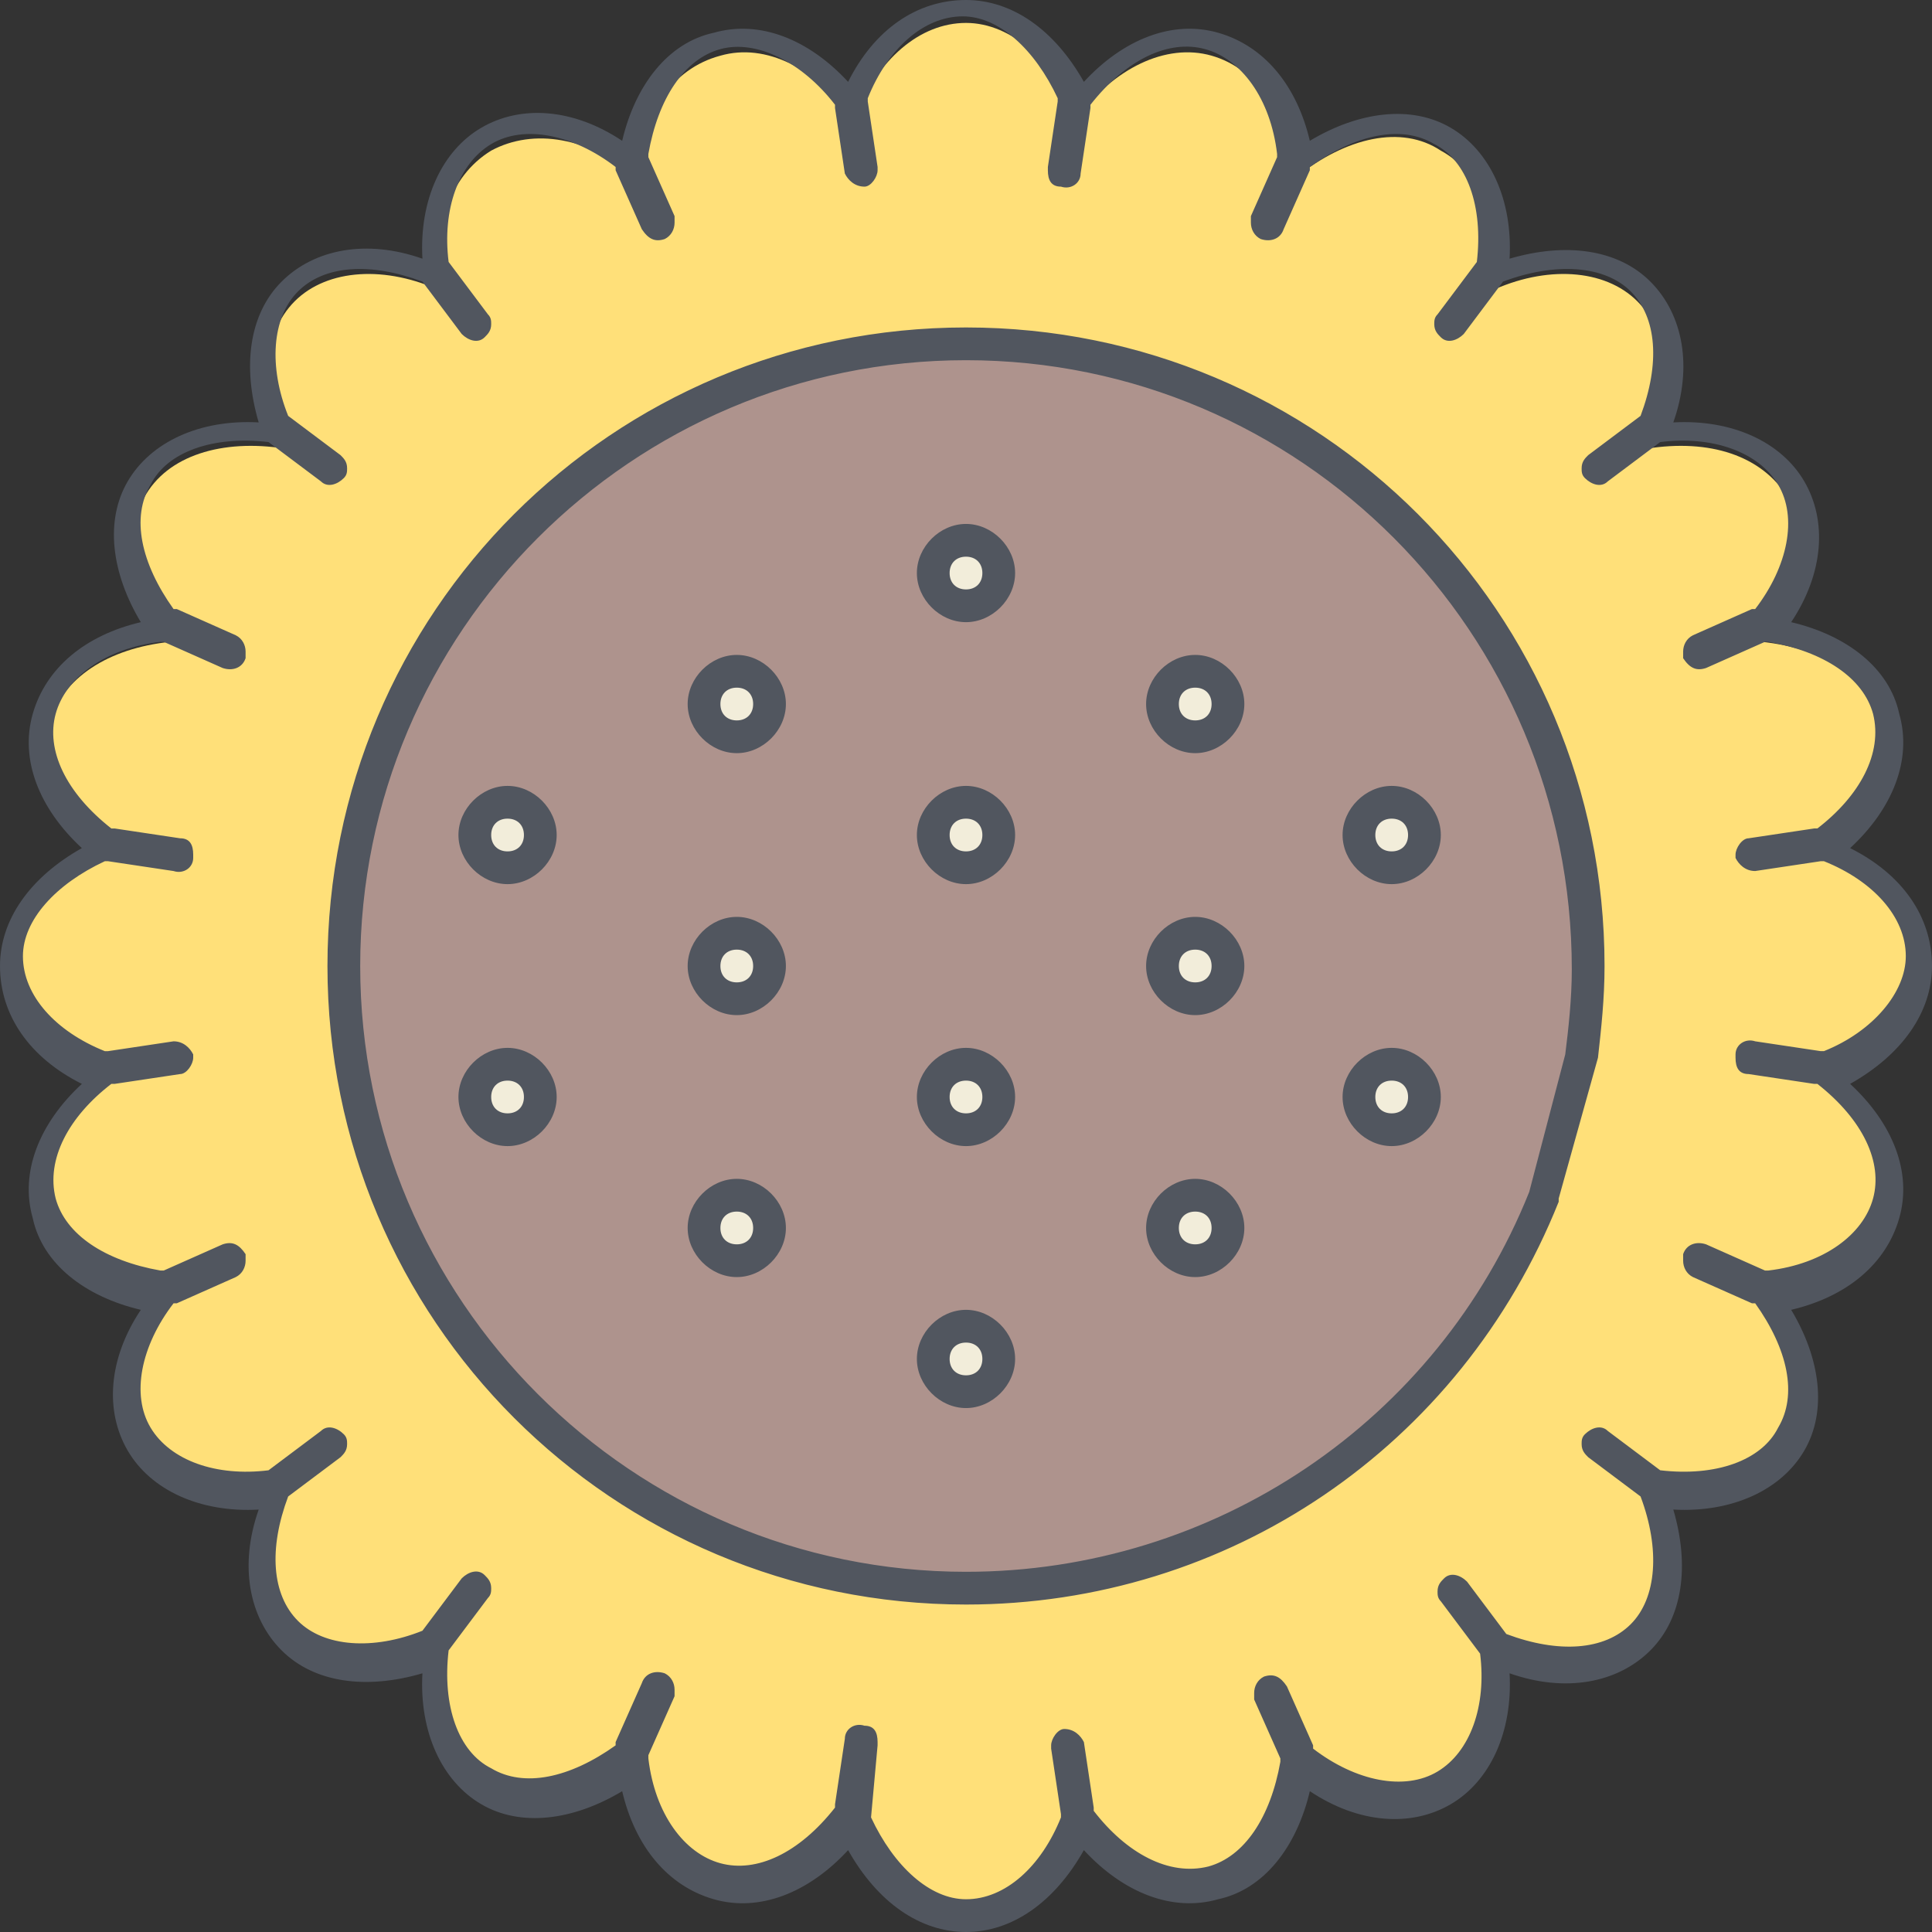 <?xml version="1.0" encoding="iso-8859-1"?>
<!-- Uploaded to: SVG Repo, www.svgrepo.com, Generator: SVG Repo Mixer Tools -->
<svg height="800px" width="800px" version="1.1" id="Layer_1" xmlns="http://www.w3.org/2000/svg" xmlns:xlink="http://www.w3.org/1999/xlink" 
	 viewBox="0 0 503.467 503.467" xml:space="preserve">
<rect x="0" y="0" width="503.467" height="503.467" fill="#333333" stroke="none"/>
<g transform="translate(1 1)">
	<path style="fill:#FFE079;" d="M412.867,250.733c0-89.6-72.533-162.133-162.133-162.133S88.6,161.133,88.6,250.733
		s72.533,162.133,162.133,162.133S412.867,340.333,412.867,250.733 M387.267,428.226c2.56,16.213-1.707,29.867-12.8,36.693
		c-11.093,5.973-25.6,2.56-37.547-6.827c-1.707,16.213-9.387,28.16-22.187,31.573c-12.8,3.414-24.747-3.413-34.987-16.213
		c-5.973,15.36-17.067,24.747-29.013,24.747c-11.947,0-23.04-10.24-29.013-24.747c-9.387,12.8-23.04,19.627-34.987,16.213
		c-11.947-3.413-19.627-15.36-22.187-31.573c-12.8,10.24-27.307,12.8-37.547,6.827c-11.093-5.973-15.36-20.48-12.8-36.693
		c-14.507,6.827-29.867,5.973-38.4-2.56s-9.387-23.893-2.56-38.4c-16.213,2.56-29.867-1.707-36.693-12.8
		c-5.973-11.093-2.56-25.6,6.827-37.547c-16.213-1.707-29.013-9.387-31.573-21.333c-3.413-11.947,3.413-25.6,16.213-34.987
		c-15.36-5.973-24.747-17.067-24.747-29.013c0-11.947,10.24-23.04,24.747-29.013c-12.8-9.387-19.627-23.04-16.213-34.987
		c3.413-11.947,15.36-19.627,31.573-21.333c-10.24-12.8-13.653-27.307-6.827-37.547c5.973-11.093,20.48-15.36,36.693-12.8
		c-6.827-14.507-5.973-29.867,2.56-38.4s23.893-9.387,38.4-2.56c-2.56-16.213,1.707-29.867,12.8-36.693
		c11.093-5.973,25.6-3.413,37.547,6.827c1.707-16.213,9.387-28.16,22.187-31.573c11.947-3.413,24.747,3.413,34.987,16.213
		c5.973-15.36,17.067-24.747,29.013-24.747c11.947,0,23.04,10.24,29.013,24.747c9.387-12.8,23.04-19.627,34.987-16.213
		c11.947,3.413,19.627,15.36,22.187,31.573c12.8-10.24,27.307-13.653,37.547-6.827c11.093,5.973,15.36,20.48,12.8,36.693
		c14.507-6.827,29.867-5.973,38.4,2.56s9.387,23.893,2.56,38.4c16.213-2.56,29.867,1.707,36.693,12.8
		c5.973,11.093,2.56,25.6-6.827,37.547c16.213,1.707,28.16,9.387,31.573,21.333c3.413,11.947-3.413,25.6-16.213,34.987
		c15.36,5.973,24.747,17.067,24.747,29.013c0,11.947-10.24,23.04-24.747,29.013c12.8,9.387,19.627,23.04,16.213,34.987
		c-3.413,11.947-15.36,19.627-31.573,21.333c10.24,12.8,12.8,27.307,6.827,37.547c-5.973,11.093-20.48,15.36-36.693,12.8
		c6.827,14.507,5.973,29.867-2.56,38.4S401.773,435.053,387.267,428.226"/>
	<path style="fill:#AE938D;" d="M250.733,88.6c89.6,0,162.133,72.533,162.133,162.133s-72.533,162.133-162.133,162.133
		S88.6,340.333,88.6,250.733S161.133,88.6,250.733,88.6"/>
	<path style="fill:#F2EDDA;" d="M361.667,225.133c5.12,0,8.533-3.413,8.533-8.533s-3.413-8.533-8.533-8.533
		s-8.533,3.413-8.533,8.533S356.547,225.133,361.667,225.133z M361.667,293.4c5.12,0,8.533-3.413,8.533-8.533
		s-3.413-8.533-8.533-8.533s-8.533,3.413-8.533,8.533S356.547,293.4,361.667,293.4z M310.467,327.533
		c5.12,0,8.533-3.413,8.533-8.533s-3.413-8.533-8.533-8.533s-8.533,3.413-8.533,8.533S305.347,327.533,310.467,327.533z
		 M250.733,361.667c5.12,0,8.533-3.413,8.533-8.533c0-5.12-3.413-8.533-8.533-8.533c-5.12,0-8.533,3.413-8.533,8.533
		C242.2,358.253,245.613,361.667,250.733,361.667z M250.733,293.4c5.12,0,8.533-3.413,8.533-8.533s-3.413-8.533-8.533-8.533
		c-5.12,0-8.533,3.413-8.533,8.533S245.613,293.4,250.733,293.4z M191,327.533c5.12,0,8.533-3.413,8.533-8.533
		s-3.413-8.533-8.533-8.533c-5.12,0-8.533,3.413-8.533,8.533S185.88,327.533,191,327.533z M131.267,293.4
		c5.12,0,8.533-3.413,8.533-8.533s-3.413-8.533-8.533-8.533c-5.12,0-8.533,3.413-8.533,8.533S126.147,293.4,131.267,293.4z
		 M131.267,225.133c5.12,0,8.533-3.413,8.533-8.533s-3.413-8.533-8.533-8.533c-5.12,0-8.533,3.413-8.533,8.533
		S126.147,225.133,131.267,225.133z M191,259.267c5.12,0,8.533-3.413,8.533-8.533S196.12,242.2,191,242.2
		c-5.12,0-8.533,3.413-8.533,8.533S185.88,259.267,191,259.267z M310.467,259.267c5.12,0,8.533-3.413,8.533-8.533
		s-3.413-8.533-8.533-8.533s-8.533,3.413-8.533,8.533S305.347,259.267,310.467,259.267z M310.467,191
		c5.12,0,8.533-3.413,8.533-8.533c0-5.12-3.413-8.533-8.533-8.533s-8.533,3.413-8.533,8.533
		C301.933,187.587,305.347,191,310.467,191z M191,191c5.12,0,8.533-3.413,8.533-8.533c0-5.12-3.413-8.533-8.533-8.533
		c-5.12,0-8.533,3.413-8.533,8.533C182.467,187.587,185.88,191,191,191z M250.733,156.867c5.12,0,8.533-3.413,8.533-8.533
		c0-5.12-3.413-8.533-8.533-8.533c-5.12,0-8.533,3.413-8.533,8.533C242.2,153.453,245.613,156.867,250.733,156.867z
		 M250.733,225.133c5.12,0,8.533-3.413,8.533-8.533s-3.413-8.533-8.533-8.533c-5.12,0-8.533,3.413-8.533,8.533
		S245.613,225.133,250.733,225.133z"/>
</g>
<path style="fill:#51565F;" d="M251.733,503.467c-11.947,0-23.04-7.68-30.72-21.333c-10.24,11.093-23.04,16.213-34.987,12.8
	c-11.947-3.413-20.48-13.653-23.893-28.16c-12.8,7.68-26.453,9.387-36.693,3.413s-16.213-18.773-15.36-34.133
	c-14.507,4.267-28.16,2.56-36.693-5.973s-11.093-22.187-5.973-36.693c-15.36,0.853-28.16-5.12-34.133-15.36
	c-5.973-10.24-5.12-23.893,3.413-36.693c-14.507-3.413-25.6-11.947-28.16-23.893c-3.413-11.947,1.707-24.747,12.8-34.987
	C7.68,275.627,0,264.533,0,251.733c0-11.947,7.68-23.04,21.333-30.72c-11.093-10.24-16.213-23.04-12.8-34.987
	s13.653-20.48,28.16-23.893c-7.68-12.8-9.387-26.453-3.413-36.693c5.973-10.24,18.773-16.213,34.133-15.36
	c-4.267-14.507-2.56-28.16,5.973-36.693s22.187-11.093,36.693-5.973c-0.853-15.36,5.12-28.16,15.36-34.133
	c10.24-5.973,23.893-5.12,36.693,3.413c3.413-14.507,11.947-25.6,23.893-28.16c11.947-3.413,24.747,1.707,34.987,12.8
	C227.84,7.68,238.933,0,251.733,0c11.947,0,23.04,7.68,30.72,21.333c10.24-11.093,23.04-16.213,34.987-12.8
	c11.947,3.413,20.48,13.653,23.893,28.16c12.8-7.68,26.453-9.387,36.693-3.413c10.24,5.973,16.213,18.773,15.36,34.133
	c14.507-4.267,28.16-2.56,36.693,5.973s11.093,22.187,5.973,36.693c15.36-0.853,28.16,5.12,34.133,15.36
	c5.973,10.24,5.12,23.893-3.413,36.693c14.507,3.413,25.6,11.947,28.16,23.893c3.413,11.947-1.707,24.747-12.8,34.987
	c13.653,6.827,21.333,17.92,21.333,30.72c0,11.947-7.68,23.04-21.333,30.72c11.093,10.24,16.213,23.04,12.8,34.987
	c-3.413,11.947-13.653,20.48-28.16,23.893c7.68,12.8,9.387,26.453,3.413,36.693c-5.973,10.24-18.773,16.213-34.133,15.36
	c4.267,14.507,2.56,28.16-5.973,36.693s-22.187,11.093-36.693,5.973c0.853,15.36-5.12,28.16-15.36,34.133
	c-10.24,5.973-23.893,5.12-36.693-3.413c-3.413,14.507-11.947,25.6-23.893,28.16c-11.947,3.413-24.747-1.707-34.987-12.8
	C274.773,495.787,263.68,503.467,251.733,503.467z M226.987,473.6c5.973,12.8,15.36,21.333,24.747,21.333
	c10.24,0,19.627-8.533,24.747-21.333c0,0,0,0,0-0.853l-2.56-17.067c0,0,0,0,0-0.853c0-1.707,1.707-4.267,3.413-4.267
	c2.56,0,4.267,1.707,5.12,3.413l2.56,17.067c0,0,0,0,0,0.853c8.533,11.093,19.627,17.067,29.867,14.507
	c9.387-2.56,16.213-12.8,18.773-27.307c0,0,0,0,0-0.853l-6.827-15.36c0-0.853,0-0.853,0-1.707c0-1.707,0.853-3.413,2.56-4.267
	c2.56-0.853,4.267,0,5.973,2.56l6.827,15.36c0,0,0,0,0,0.853c11.093,8.533,23.893,11.093,32.427,5.973
	c8.533-5.12,12.8-17.067,11.093-30.72l0,0l-10.24-13.653c-0.853-0.853-0.853-1.707-0.853-2.56c0-1.707,0.853-2.56,1.707-3.413
	c1.707-1.707,4.267-0.853,5.973,0.853l10.24,13.653l0,0c13.653,5.12,25.6,4.267,32.427-2.56c6.827-6.827,7.68-19.627,2.56-33.28l0,0
	l-13.653-10.24c-0.853-0.853-1.707-1.707-1.707-3.413c0-0.853,0-1.707,0.853-2.56c1.707-1.707,4.267-2.56,5.973-0.853l13.653,10.24
	l0,0c14.507,1.707,26.453-2.56,30.72-11.093c5.12-8.533,2.56-20.48-5.973-32.427c0,0,0,0-0.853,0l-15.36-6.827
	c-1.707-0.853-2.56-2.56-2.56-4.267c0-0.853,0-0.853,0-1.707c0.853-2.56,3.413-3.413,5.973-2.56l15.36,6.827c0,0,0,0,0.853,0
	c14.507-1.707,24.747-9.387,27.307-18.773s-2.56-20.48-14.507-29.867c0,0,0,0-0.853,0l-17.067-2.56c-2.56,0-3.413-1.707-3.413-4.267
	c0,0,0,0,0-0.853c0-2.56,2.56-4.267,5.12-3.413l17.067,2.56c0,0,0,0,0.853,0c12.8-5.12,21.333-15.36,21.333-24.747
	c0-10.24-8.533-19.627-21.333-24.747c0,0,0,0-0.853,0l-17.067,2.56c-2.56,0-4.267-1.707-5.12-3.413c0,0,0,0,0-0.853
	c0-1.707,1.707-4.267,3.413-4.267l17.067-2.56c0,0,0,0,0.853,0c11.093-8.533,17.067-19.627,14.507-29.867
	c-2.56-9.387-12.8-16.213-27.307-18.773c0,0,0,0-0.853,0l-15.36,6.827c-2.56,0.853-4.267,0-5.973-2.56c0-0.853,0-0.853,0-1.707
	c0-1.707,0.853-3.413,2.56-4.267l15.36-6.827c0,0,0,0,0.853,0c8.533-11.093,11.093-23.893,5.973-32.427s-17.067-12.8-30.72-11.093
	l0,0l-13.653,10.24c-1.707,1.707-4.267,0.853-5.973-0.853c-0.853-0.853-0.853-1.707-0.853-2.56c0-1.707,0.853-2.56,1.707-3.413
	l13.653-10.24l0,0c5.12-13.653,4.267-25.6-2.56-32.427c-6.827-6.827-19.627-7.68-33.28-2.56l0,0l-10.24,13.653
	c-1.707,1.707-4.267,2.56-5.973,0.853c-0.853-0.853-1.707-1.707-1.707-3.413c0-0.853,0-1.707,0.853-2.56l10.24-13.653l0,0
	c1.707-14.507-2.56-26.453-11.093-30.72c-8.533-5.12-20.48-2.56-32.427,5.973c0,0,0,0,0,0.853l-6.827,15.36
	c-0.853,2.56-3.413,3.413-5.973,2.56c-1.707-0.853-2.56-2.56-2.56-4.267c0-0.853,0-0.853,0-1.707l6.827-15.36c0,0,0,0,0-0.853
	c-1.707-14.507-9.387-24.747-18.773-27.307c-9.387-2.56-20.48,2.56-29.867,14.507c0,0,0,0,0,0.853l-2.56,17.067
	c0,2.56-2.56,4.267-5.12,3.413c-2.56,0-3.413-1.707-3.413-4.267c0,0,0,0,0-0.853l2.56-17.067c0,0,0,0,0-0.853
	c-5.973-12.8-15.36-21.333-24.747-21.333c-10.24,0-19.627,8.533-24.747,21.333c0,0,0,0,0,0.853l2.56,17.067c0,0,0,0,0,0.853
	c0,1.707-1.707,4.267-3.413,4.267c-2.56,0-4.267-1.707-5.12-3.413l-2.56-17.067c0,0,0,0,0-0.853
	c-8.533-11.093-20.48-17.067-29.867-14.507s-16.213,12.8-18.773,27.307c0,0,0,0,0,0.853l6.827,15.36c0,0.853,0,0.853,0,1.707
	c0,1.707-0.853,3.413-2.56,4.267c-2.56,0.853-4.267,0-5.973-2.56l-6.827-15.36c0,0,0,0,0-0.853
	c-11.093-8.533-23.893-11.093-32.427-5.973c-8.533,5.12-12.8,17.067-11.093,30.72l0,0l10.24,13.653
	c0.853,0.853,0.853,1.707,0.853,2.56c0,1.707-0.853,2.56-1.707,3.413c-1.707,1.707-4.267,0.853-5.973-0.853l-10.24-13.653l0,0
	c-13.653-5.12-25.6-4.267-32.427,2.56c-6.827,6.827-7.68,19.627-2.56,32.427l0,0l13.653,10.24c0.853,0.853,1.707,1.707,1.707,3.413
	c0,0.853,0,1.707-0.853,2.56c-1.707,1.707-4.267,2.56-5.973,0.853L69.974,115.2l0,0c-14.507-1.707-26.453,2.56-30.72,11.093
	c-5.12,8.533-2.56,20.48,5.973,32.427c0,0,0,0,0.853,0l15.36,6.827c1.707,0.853,2.56,2.56,2.56,4.267c0,0.853,0,0.853,0,1.707
	c-0.853,2.56-3.413,3.413-5.973,2.56l-15.36-6.827c0,0,0,0-0.853,0c-14.507,1.707-24.747,9.387-27.307,18.773
	c-2.56,9.387,2.56,20.48,14.507,29.867c0,0,0,0,0.853,0l17.067,2.56c2.56,0,3.413,1.707,3.413,4.267c0,0,0,0,0,0.853
	c0,2.56-2.56,4.267-5.12,3.413l-17.067-2.56c0,0,0,0-0.853,0c-12.8,5.973-21.333,15.36-21.333,24.747
	c0,10.24,8.533,19.627,21.333,24.747c0,0,0,0,0.853,0l17.067-2.56c2.56,0,4.267,1.707,5.12,3.413c0,0,0,0,0,0.853
	c0,1.707-1.707,4.267-3.413,4.267l-17.067,2.56c0,0,0,0-0.853,0c-11.093,8.533-17.067,19.627-14.507,29.867
	c2.56,9.387,12.8,16.213,27.307,18.773c0,0,0,0,0.853,0l15.36-6.827c2.56-0.853,4.267,0,5.973,2.56c0,0.853,0,0.853,0,1.707
	c0,1.707-0.853,3.413-2.56,4.267l-15.36,6.827c0,0,0,0-0.853,0c-8.533,11.093-11.093,23.893-5.973,32.427
	c5.12,8.533,17.067,12.8,30.72,11.093l0,0l13.653-10.24c1.707-1.707,4.267-0.853,5.973,0.853c0.853,0.853,0.853,1.707,0.853,2.56
	c0,1.707-0.853,2.56-1.707,3.413l-13.653,10.24l0,0c-5.12,13.653-4.267,25.6,2.56,32.427c6.827,6.827,19.627,7.68,32.427,2.56l0,0
	l10.24-13.653c1.707-1.707,4.267-2.56,5.973-0.853c0.853,0.853,1.707,1.707,1.707,3.413c0,0.853,0,1.707-0.853,2.56l-10.24,13.653
	l0,0c-1.707,14.507,2.56,26.453,11.093,30.72c8.533,5.12,20.48,2.56,32.427-5.973c0,0,0,0,0-0.853l6.827-15.36
	c0.853-2.56,3.413-3.413,5.973-2.56c1.707,0.853,2.56,2.56,2.56,4.267c0,0.853,0,0.853,0,1.707l-6.827,15.36c0,0,0,0,0,0.853
	c1.707,14.507,9.387,24.747,18.773,27.307c9.387,2.56,20.48-2.56,29.867-14.507c0,0,0,0,0-0.853l2.56-17.067
	c0-2.56,2.56-4.267,5.12-3.413c2.56,0,3.413,1.707,3.413,4.267c0,0,0,0,0,0.853L226.987,473.6L226.987,473.6z M251.733,418.133
	c-92.16,0-166.4-74.24-166.4-166.4s74.24-166.4,166.4-166.4s166.4,74.24,166.4,166.4c0,8.533-0.853,16.213-1.707,23.893
	l-10.24,36.693c0,0,0,0,0,0.853C380.587,377.173,320,418.133,251.733,418.133z M251.733,93.867
	c-87.04,0-157.867,70.827-157.867,157.867S164.693,409.6,251.733,409.6c64.853,0,122.88-39.253,146.773-98.987l9.387-35.84
	c0.853-6.827,1.707-14.507,1.707-22.187C409.6,164.693,338.773,93.867,251.733,93.867z M251.733,366.933
	c-6.827,0-12.8-5.973-12.8-12.8c0-6.827,5.973-12.8,12.8-12.8c6.827,0,12.8,5.973,12.8,12.8
	C264.533,360.96,258.56,366.933,251.733,366.933z M251.733,349.867c-2.56,0-4.267,1.707-4.267,4.267c0,2.56,1.707,4.267,4.267,4.267
	c2.56,0,4.267-1.707,4.267-4.267C256,351.573,254.293,349.867,251.733,349.867z M311.467,332.8c-6.827,0-12.8-5.973-12.8-12.8
	s5.973-12.8,12.8-12.8s12.8,5.973,12.8,12.8S318.293,332.8,311.467,332.8z M311.467,315.733c-2.56,0-4.267,1.707-4.267,4.267
	c0,2.56,1.707,4.267,4.267,4.267s4.267-1.707,4.267-4.267C315.733,317.44,314.027,315.733,311.467,315.733z M192,332.8
	c-6.827,0-12.8-5.973-12.8-12.8s5.973-12.8,12.8-12.8c6.827,0,12.8,5.973,12.8,12.8S198.827,332.8,192,332.8z M192,315.733
	c-2.56,0-4.267,1.707-4.267,4.267c0,2.56,1.707,4.267,4.267,4.267s4.267-1.707,4.267-4.267
	C196.267,317.44,194.56,315.733,192,315.733z M362.667,298.667c-6.827,0-12.8-5.973-12.8-12.8s5.973-12.8,12.8-12.8
	s12.8,5.973,12.8,12.8S369.493,298.667,362.667,298.667z M362.667,281.6c-2.56,0-4.267,1.707-4.267,4.267s1.707,4.267,4.267,4.267
	s4.267-1.707,4.267-4.267S365.227,281.6,362.667,281.6z M251.733,298.667c-6.827,0-12.8-5.973-12.8-12.8s5.973-12.8,12.8-12.8
	c6.827,0,12.8,5.973,12.8,12.8S258.56,298.667,251.733,298.667z M251.733,281.6c-2.56,0-4.267,1.707-4.267,4.267
	s1.707,4.267,4.267,4.267c2.56,0,4.267-1.707,4.267-4.267S254.293,281.6,251.733,281.6z M132.267,298.667
	c-6.827,0-12.8-5.973-12.8-12.8s5.973-12.8,12.8-12.8c6.827,0,12.8,5.973,12.8,12.8S139.093,298.667,132.267,298.667z
	 M132.267,281.6c-2.56,0-4.267,1.707-4.267,4.267s1.707,4.267,4.267,4.267c2.56,0,4.267-1.707,4.267-4.267
	S134.827,281.6,132.267,281.6z M311.467,264.533c-6.827,0-12.8-5.973-12.8-12.8s5.973-12.8,12.8-12.8s12.8,5.973,12.8,12.8
	S318.293,264.533,311.467,264.533z M311.467,247.467c-2.56,0-4.267,1.707-4.267,4.267s1.707,4.267,4.267,4.267
	s4.267-1.707,4.267-4.267S314.027,247.467,311.467,247.467z M192,264.533c-6.827,0-12.8-5.973-12.8-12.8s5.973-12.8,12.8-12.8
	c6.827,0,12.8,5.973,12.8,12.8S198.827,264.533,192,264.533z M192,247.467c-2.56,0-4.267,1.707-4.267,4.267S189.44,256,192,256
	s4.267-1.707,4.267-4.267S194.56,247.467,192,247.467z M362.667,230.4c-6.827,0-12.8-5.973-12.8-12.8c0-6.827,5.973-12.8,12.8-12.8
	s12.8,5.973,12.8,12.8C375.467,224.426,369.493,230.4,362.667,230.4z M362.667,213.333c-2.56,0-4.267,1.707-4.267,4.267
	c0,2.56,1.707,4.267,4.267,4.267s4.267-1.707,4.267-4.267C366.933,215.04,365.227,213.333,362.667,213.333z M251.733,230.4
	c-6.827,0-12.8-5.973-12.8-12.8c0-6.827,5.973-12.8,12.8-12.8c6.827,0,12.8,5.973,12.8,12.8
	C264.533,224.426,258.56,230.4,251.733,230.4z M251.733,213.333c-2.56,0-4.267,1.707-4.267,4.267c0,2.56,1.707,4.267,4.267,4.267
	c2.56,0,4.267-1.707,4.267-4.267C256,215.04,254.293,213.333,251.733,213.333z M132.267,230.4c-6.827,0-12.8-5.973-12.8-12.8
	c0-6.827,5.973-12.8,12.8-12.8c6.827,0,12.8,5.973,12.8,12.8C145.067,224.426,139.093,230.4,132.267,230.4z M132.267,213.333
	c-2.56,0-4.267,1.707-4.267,4.267c0,2.56,1.707,4.267,4.267,4.267c2.56,0,4.267-1.707,4.267-4.267
	C136.533,215.04,134.827,213.333,132.267,213.333z M311.467,196.267c-6.827,0-12.8-5.973-12.8-12.8c0-6.827,5.973-12.8,12.8-12.8
	s12.8,5.973,12.8,12.8C324.267,190.293,318.293,196.267,311.467,196.267z M311.467,179.2c-2.56,0-4.267,1.707-4.267,4.267
	c0,2.56,1.707,4.267,4.267,4.267s4.267-1.707,4.267-4.267C315.733,180.907,314.027,179.2,311.467,179.2z M192,196.267
	c-6.827,0-12.8-5.973-12.8-12.8c0-6.827,5.973-12.8,12.8-12.8c6.827,0,12.8,5.973,12.8,12.8
	C204.8,190.293,198.827,196.267,192,196.267z M192,179.2c-2.56,0-4.267,1.707-4.267,4.267c0,2.56,1.707,4.267,4.267,4.267
	s4.267-1.707,4.267-4.267C196.267,180.907,194.56,179.2,192,179.2z M251.733,162.133c-6.827,0-12.8-5.973-12.8-12.8
	c0-6.827,5.973-12.8,12.8-12.8c6.827,0,12.8,5.973,12.8,12.8C264.533,156.16,258.56,162.133,251.733,162.133z M251.733,145.067
	c-2.56,0-4.267,1.707-4.267,4.267c0,2.56,1.707,4.267,4.267,4.267c2.56,0,4.267-1.707,4.267-4.267
	C256,146.773,254.293,145.067,251.733,145.067z"/>
</svg>